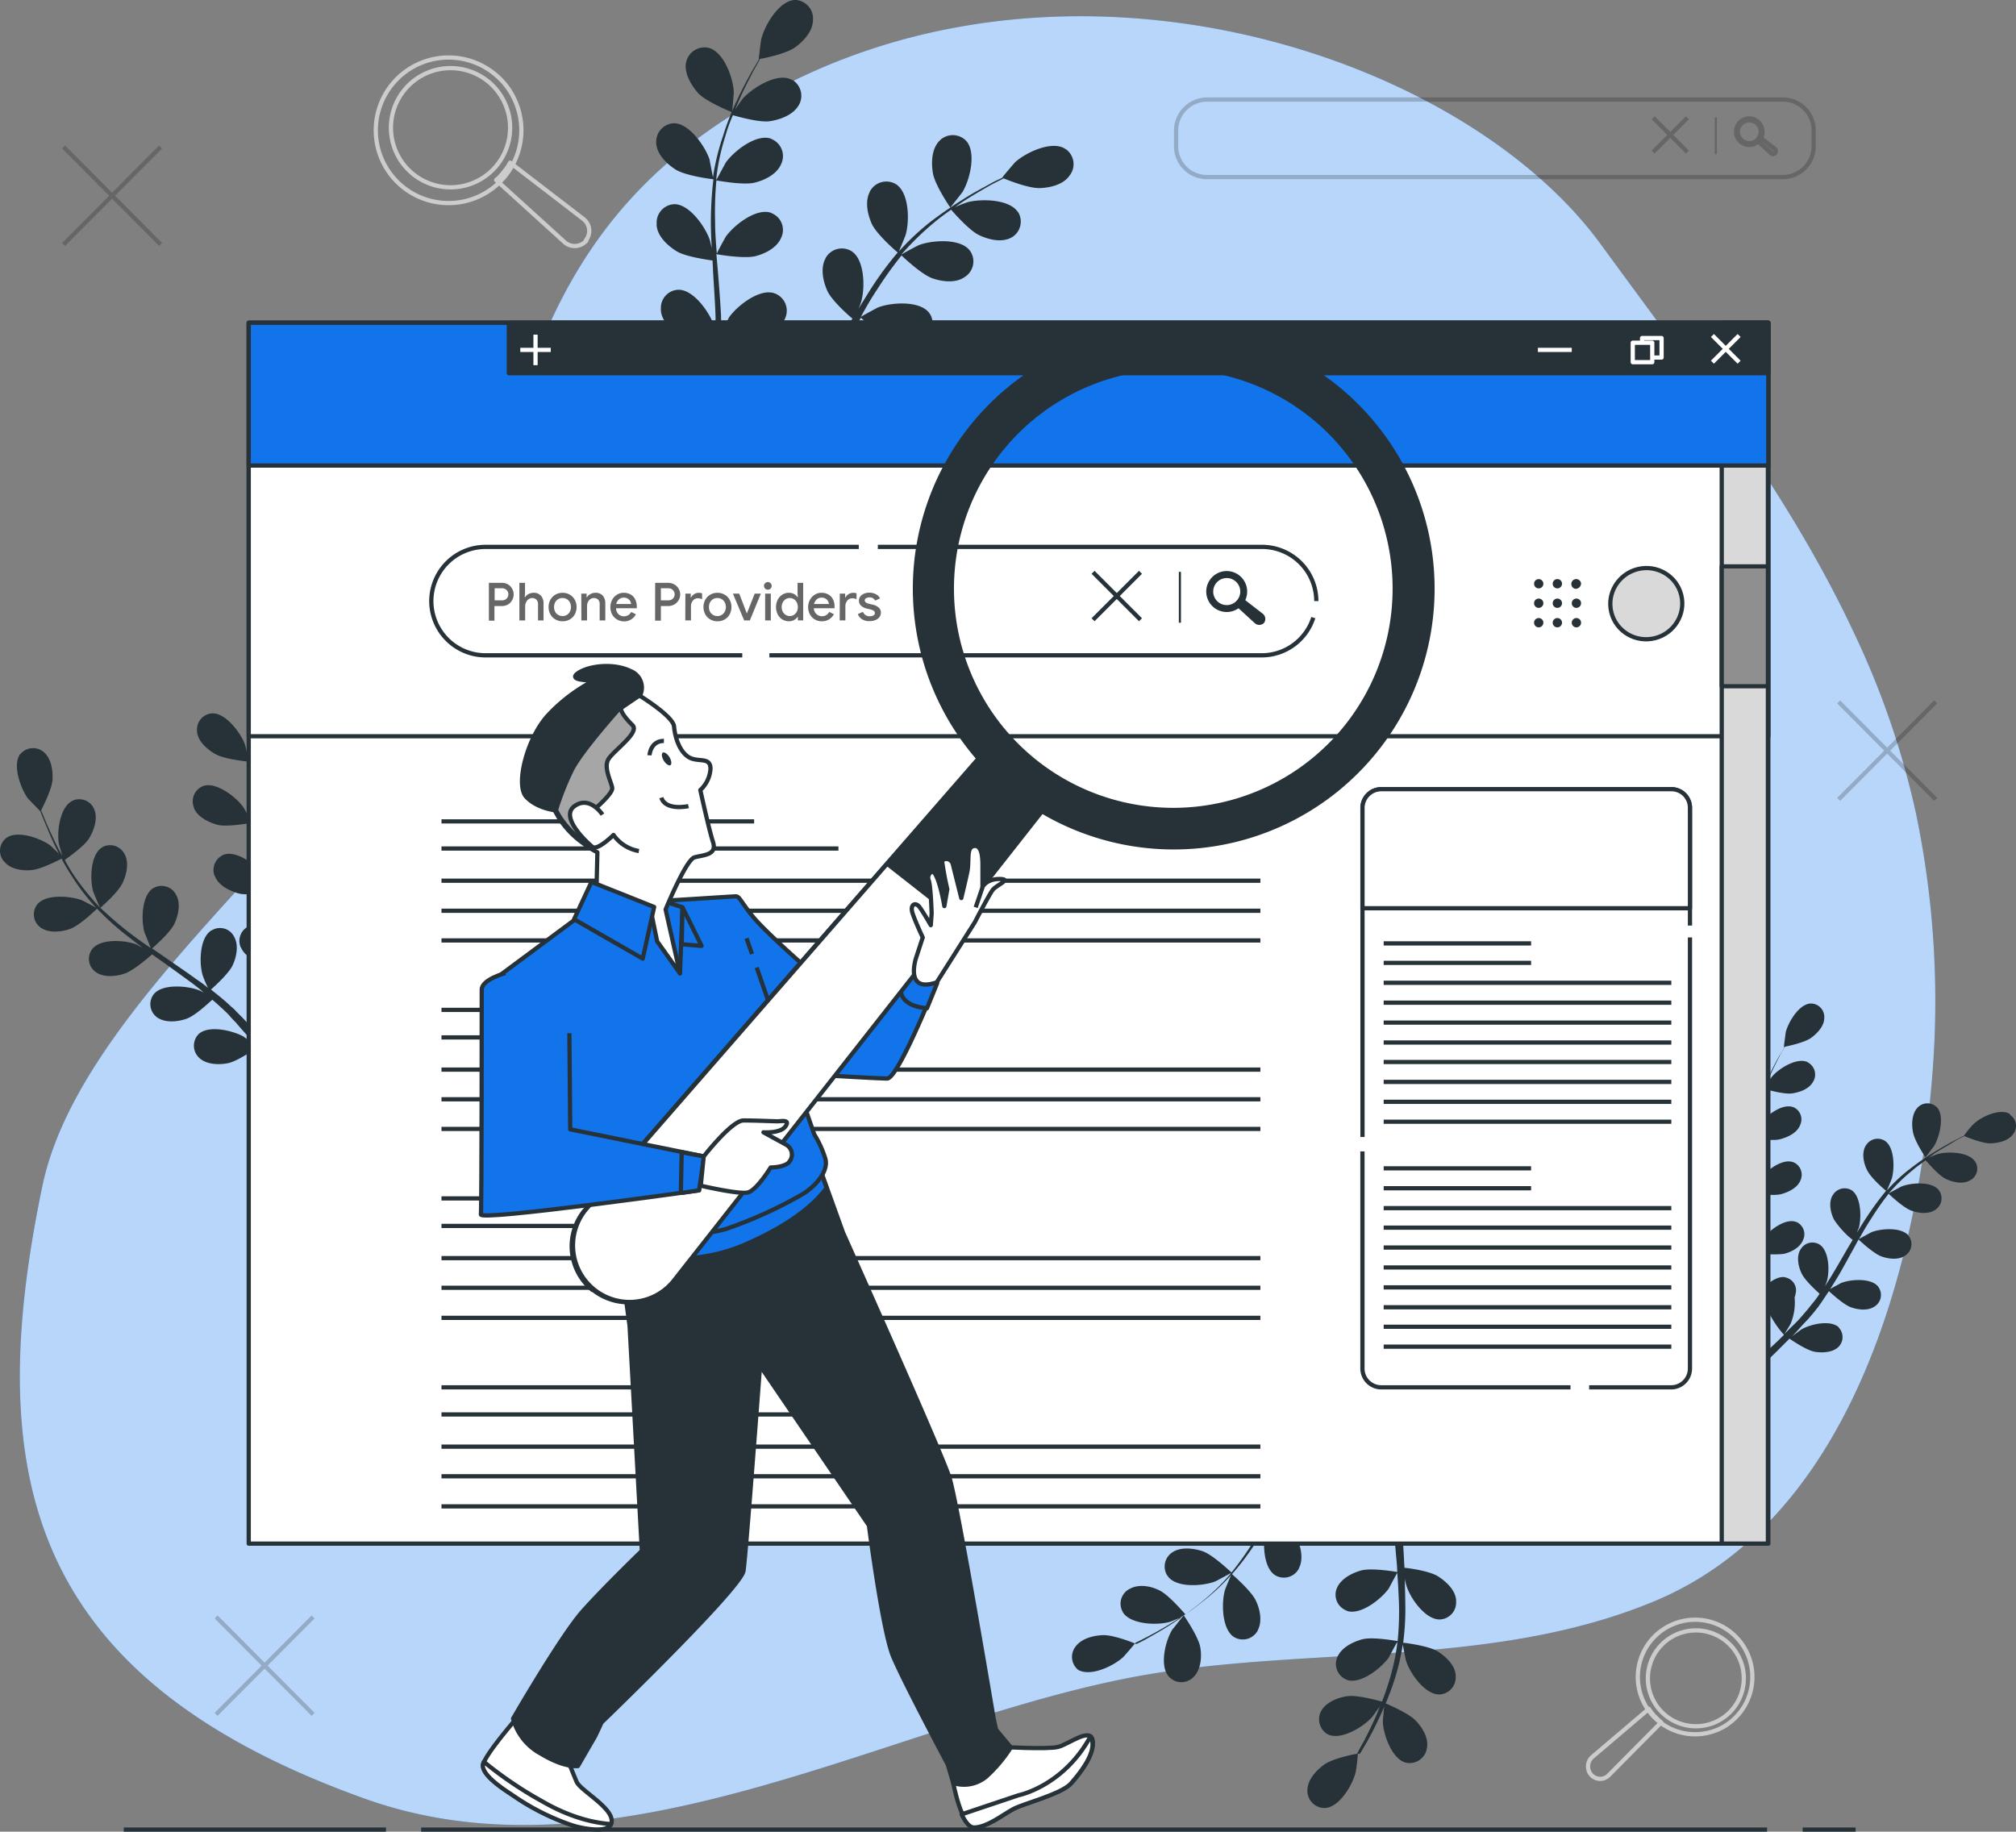 <svg id="图层_1" data-name="图层 1" xmlns="http://www.w3.org/2000/svg" viewBox="0 0 475.87 432.4"><rect x="0" y="0" width="475.87" height="432.4" fill="#808080" stroke="none"/><defs><style>.cls-1,.cls-16{fill:#1174eb;}.cls-2,.cls-9{fill:#fff;}.cls-19,.cls-2{isolation:isolate;}.cls-2{opacity:0.7;}.cls-3{opacity:0.2;}.cls-11,.cls-12,.cls-17,.cls-4,.cls-5,.cls-7{fill:none;}.cls-4,.cls-5,.cls-6{stroke:#000;}.cls-10,.cls-11,.cls-12,.cls-13,.cls-14,.cls-15,.cls-16,.cls-17,.cls-18,.cls-21,.cls-4,.cls-5,.cls-6,.cls-7,.cls-9{stroke-linejoin:round;}.cls-11,.cls-5{stroke-width:0.5px;}.cls-13,.cls-18,.cls-6,.cls-8{fill:#263238;}.cls-7{stroke:#ccc;}.cls-10,.cls-11,.cls-12,.cls-13,.cls-14,.cls-15,.cls-16,.cls-21,.cls-9{stroke:#263238;}.cls-10,.cls-14{fill:#d9d9d9;}.cls-15{fill:#8f8f8f;}.cls-17,.cls-18{stroke:#fff;}.cls-20{fill:#666;}.cls-21{fill:#a6a6a6;}</style></defs><g id="freepik--background-simple--inject-13"><path class="cls-1" d="M437.91,150c-15.4-33.2-38.5-62.8-60.1-92.4C346,14.1,259.11-15.1,188.91,18.3s-63.5,87.8-85.3,131.2S19.21,235.7,10,280c-14.2,68.2-3.5,116.1,76.1,144.6,60.4,21.6,125.7-19.2,184.7-29.3,39.2-6.7,82-1.6,119.7-17.3,46.3-19.3,61.9-78.4,65.6-124a217.21,217.21,0,0,0-3.8-61.8A196.49,196.49,0,0,0,437.91,150Z"/><path class="cls-2" d="M437.91,150c-15.4-33.2-38.5-62.8-60.1-92.4C346,14.1,259.11-15.1,188.91,18.3s-63.5,87.8-85.3,131.2S19.21,235.7,10,280c-14.2,68.2-3.5,116.1,76.1,144.6,60.4,21.6,125.7-19.2,184.7-29.3,39.2-6.7,82-1.6,119.7-17.3,46.3-19.3,61.9-78.4,65.6-124a217.21,217.21,0,0,0-3.8-61.8A196.49,196.49,0,0,0,437.91,150Z"/></g><g id="freepik--Graphics--inject-13"><g class="cls-3"><path class="cls-4" d="M284.91,23.5h135.9a7.28,7.28,0,0,1,7.3,7.3v3.7a7.28,7.28,0,0,1-7.3,7.3H284.91a7.28,7.28,0,0,1-7.3-7.3V30.8A7.34,7.34,0,0,1,284.91,23.5Z"/><line class="cls-5" x1="405.01" y1="27.7" x2="405.01" y2="36.4"/><line class="cls-4" x1="398.31" y1="27.8" x2="390.21" y2="35.9"/><line class="cls-4" x1="390.21" y1="27.8" x2="398.31" y2="35.9"/><path class="cls-6" d="M419,36.1h0a.56.56,0,0,1-.9.1h0l-3.3-3,.6-.8,3.5,2.7A.68.68,0,0,1,419,36.1Z"/><path class="cls-4" d="M410.51,29.1a3.12,3.12,0,1,0,4.4-.4,3.07,3.07,0,0,0-4.4.4Zm4.5,3.7a2.7,2.7,0,1,1-.4-3.8,2.69,2.69,0,0,1,.4,3.8Z"/></g><path class="cls-7" d="M138.41,56.8a3.62,3.62,0,0,1-5,.5l-.1-.1-16.2-14.7a10.71,10.71,0,0,0,1.8-1.9,10.71,10.71,0,0,0,1.5-2.2l17.3,13.3a3.52,3.52,0,0,1,.6,5Z"/><path class="cls-7" d="M116.81,17.5a16.58,16.58,0,0,1,4.6,5.9,17.18,17.18,0,1,1-4.6-5.9Zm.4,21.6a14.07,14.07,0,1,1-1.9-19.8,14.1,14.1,0,0,1,1.9,19.8Z"/><path class="cls-7" d="M375.61,419a3,3,0,0,1,.1-4.1l.1-.1,13.4-11.4a10.92,10.92,0,0,0,1.3,1.7c.5.5,1,1,1.6,1.5l-12.4,12.5a2.84,2.84,0,0,1-4,0h0Z"/><path class="cls-7" d="M409.31,405.8a12.92,12.92,0,0,1-5.2,3,13.52,13.52,0,1,1,5.2-3ZM392,403.9a11.32,11.32,0,1,1,16,.6h0a11.36,11.36,0,0,1-16-.6Z"/><g class="cls-3"><line class="cls-4" x1="73.91" y1="381.7" x2="51.01" y2="404.7"/><line class="cls-4" x1="51.01" y1="381.7" x2="73.91" y2="404.7"/></g><g class="cls-3"><line class="cls-4" x1="456.91" y1="165.7" x2="434.01" y2="188.7"/><line class="cls-4" x1="434.01" y1="165.7" x2="456.91" y2="188.7"/></g><g class="cls-3"><line class="cls-4" x1="37.91" y1="34.7" x2="15.01" y2="57.7"/><line class="cls-4" x1="15.01" y1="34.7" x2="37.91" y2="57.7"/></g></g><g id="freepik--Plants--inject-13"><path class="cls-8" d="M58.71,179.8c.1,0-.8-3.8-.9-4.1-1-2.7-4.5-7.4-7.7-7.3a3.8,3.8,0,0,0-3.6,4v.4c.3,2.3,2.4,4.1,4.3,5.2C53.11,179.3,58.71,179.8,58.71,179.8Z"/><path class="cls-8" d="M64.21,153.7c-3,1.2-4.3,6.9-4.1,9.7,0,.2.7,4.1.8,4.1H61c-.2.9-.4,1.9-.7,2.9-.4,2-.8,4.1-1.1,6.6a70,70,0,0,0-.6,7.9,51.38,51.38,0,0,0,.6,8.8v.1c-.4-.9-1.7-3.2-1.8-3.3-1.7-2.4-6.3-5.9-9.3-5a3.87,3.87,0,0,0-2.4,4.9h0c0,.1.1.2.1.4.9,2.1,3.4,3.3,5.5,3.9,2.3.6,7.5-.4,7.9-.4a66.6,66.6,0,0,0,2.2,8.8c.5,1.7,1.1,3.3,1.7,5l-.8-1.4c-1.7-2.4-6.2-5.9-9.3-5a3.87,3.87,0,0,0-2.4,4.9l.2.4c.9,2.1,3.4,3.3,5.5,3.9s6.5-.2,7.7-.4c.2.6.5,1.3.7,1.9,1.2,3,2.3,6.1,3.4,9.1.4,1.1.7,2.1,1,3.2a13,13,0,0,0-.7-1.2c-1.7-2.4-6.3-5.9-9.3-5a3.81,3.81,0,0,0-2.4,4.8h0a.76.76,0,0,0,.2.4c.9,2.1,3.4,3.3,5.5,3.9s6.1-.1,7.5-.4l.9,3.3a14.19,14.19,0,0,1,.5,2.2c.1.8.3,1.5.4,2.2.2,1.4.4,2.9.6,4.2.1,1,.2,1.9.3,2.8-.4-1.1-1.1-3.1-1.2-3.3a14.69,14.69,0,0,0-5.1-5.4,4.35,4.35,0,0,0-.4-.7,3.83,3.83,0,0,0-5.3-.9l-.3.2c-2.4,2.2-1.6,8-.4,10.6.1.1,1,1.7,1.7,2.7l-1.4-1.6c-.9-1.1-1.9-2.1-2.9-3.2l-1.6-1.6c-.5-.6-1.1-1-1.7-1.6-1.3-1.2-2.8-2.4-4.2-3.5.9-.8,4.2-3.8,5.1-5.7s1.5-4.7.4-6.7a3.72,3.72,0,0,0-5.1-1.7l-.4.2c-2.7,1.8-2.8,7.6-2,10.4a23.79,23.79,0,0,0,1.3,3.1,26.93,26.93,0,0,0-2.7-2c-2.6-1.9-5.3-3.7-8-5.6l-2.5-1.7c.3-.3,4.3-3.7,5.3-5.9.9-2,1.5-4.7.4-6.7a3.84,3.84,0,0,0-5.1-1.8l-.4.2c-2.7,1.8-2.8,7.6-2,10.4.1.2,1.2,3,1.5,3.7-1.8-1.2-3.6-2.5-5.3-3.8q-3.45-2.7-6.6-5.7c.1-.1,4.3-3.7,5.3-6,.9-2,1.5-4.7.4-6.7a3.86,3.86,0,0,0-5.1-1.7l-.3.2c-2.7,1.8-2.8,7.6-2,10.4.1.2,1.3,3.2,1.6,3.7-.1-.1-.3-.2-.4-.4a60.51,60.51,0,0,1-5.5-6.8,42.31,42.31,0,0,1-2.4-4c.8-.6,4.7-3.3,5.8-5.2s2-4.5,1.2-6.6a3.82,3.82,0,0,0-4.9-2.3l-.4.2c-2.9,1.5-3.6,7.3-3.1,10.1,0,.1.5,1.7.8,2.8-.3-.6-.7-1.2-1-1.8-1.1-2.2-2-4.2-2.8-6-.4-1-.8-2-1.2-2.9.5-1,2.6-5.1,2.7-7.3s-.3-4.9-2-6.4a3.9,3.9,0,0,0-5.4.2H5l-.3.3c-1.8,2.6.2,8.1,1.9,10.4l2.9,3v-.1c.3.9.7,1.8,1.1,2.8.8,1.9,1.6,3.9,2.7,6.1a58.3,58.3,0,0,0,3.9,6.9,52.21,52.21,0,0,0,5.4,7l.1.1c-.8-.5-3.2-1.7-3.4-1.8-2.7-1-8.5-1.5-10.5,1a3.83,3.83,0,0,0,.7,5.4h0l.3.2c1.9,1.2,4.7.9,6.7.2,2.3-.8,6.1-4.5,6.4-4.8a64.65,64.65,0,0,0,6.7,6.1c1.4,1.1,2.8,2.2,4.2,3.2-.7-.4-1.4-.7-1.5-.8-2.7-1.1-8.5-1.5-10.5,1a3.83,3.83,0,0,0,.7,5.4h0l.3.2c1.9,1.2,4.7.9,6.7.2s5.5-3.7,6.4-4.5c.6.4,1.1.8,1.7,1.2,2.7,1.9,5.3,3.8,7.9,5.7.9.7,1.8,1.4,2.6,2.1a9.88,9.88,0,0,0-1.3-.6c-2.7-1-8.5-1.5-10.5,1a3.83,3.83,0,0,0,.7,5.4c.1.1.2.2.3.2,1.9,1.2,4.7.9,6.7.2s5-3.5,6.1-4.5c.9.7,1.7,1.5,2.5,2.2.5.5,1.1,1,1.6,1.6s1,1.1,1.5,1.6c.9,1.1,1.9,2.2,2.8,3.2.6.7,1.2,1.4,1.8,2.2-.9-.7-2.7-2-2.8-2.1-2.5-1.4-8.2-2.8-10.6-.6a3.92,3.92,0,0,0,0,5.5l.2.2c1.7,1.5,4.5,1.6,6.6,1.2,2.3-.4,6.5-3.4,7-3.7,1,1.2,1.9,2.4,2.8,3.5,1.1,1.4,2.2,2.8,3.1,4.1.6-.1,1.4-.2,2.2-.4-1.1-1.5-2.4-3.1-3.8-4.9-1-1.2-2-2.5-3.2-3.8a28.19,28.19,0,0,0,2.9-3.9c2.3.8,7,.7,7.6.7.2,1.5.3,3,.4,4.4.2,2.4.3,4.6.4,6.6l2-.5c-.1-1.9-.3-4-.5-6.3-.2-1.6-.3-3.2-.6-4.9.6-.2,5.5-1.6,7.3-3.1,1.6-1.4,3.3-3.6,3.2-5.9a3.8,3.8,0,0,0-3.9-3.7h-.4c-3.2.5-5.7,5.8-6.1,8.6,0,.2-.1,2-.1,3.2l-.3-2.1c-.2-1.4-.4-2.8-.7-4.3-.1-.7-.3-1.4-.4-2.2a14.19,14.19,0,0,0-.5-2.2,51.65,51.65,0,0,0-1.6-5.2c1.2-.2,5.6-.8,7.4-2s3.8-3.1,4.1-5.4a3.8,3.8,0,0,0-3.3-4.2h-.4c-3.2,0-6.5,4.8-7.4,7.6,0,.2-.4,2.2-.6,3.4-.4-1-.7-2.1-1.1-3.1-1.1-3-2.4-6-3.6-9.1-.4-.9-.7-1.9-1.1-2.8.4-.1,5.6-.7,7.7-2,1.8-1.1,3.8-3.1,4.1-5.4a3.83,3.83,0,0,0-3.3-4.3h-.4c-3.2,0-6.5,4.8-7.4,7.6-.1.2-.6,3.1-.7,3.9-.8-2-1.6-4.1-2.3-6.1a65.6,65.6,0,0,1-2.3-8.4c.2,0,5.6-.7,7.7-2,1.8-1.1,3.8-3.1,4.1-5.4a3.83,3.83,0,0,0-3.3-4.3H68c-3.2,0-6.5,4.8-7.4,7.6a32.7,32.7,0,0,0-.7,4c0-.2-.1-.3-.1-.5a51.19,51.19,0,0,1-.8-8.7,36.18,36.18,0,0,1,.2-4.7c1,0,5.7-.2,7.7-1.1s4.2-2.6,4.6-4.9a3.78,3.78,0,0,0-2.8-4.6h0l-.4-.1c-3.2-.3-7,4.1-8.2,6.7-.1.1-.5,1.7-.9,2.8.1-.7.1-1.4.2-2a57.6,57.6,0,0,1,1-6.6q.3-1.65.6-3c1-.6,5-2.8,6.3-4.6s2.5-4.3,1.8-6.5a3.88,3.88,0,0,0-4.6-2.9h0C64.41,153.7,64.31,153.7,64.21,153.7Z"/><path class="cls-8" d="M7.41,205.4c2.5-.2,7.5-2.9,7.5-2.9l-3-2.9c-2.3-1.7-7.8-3.7-10.4-1.8a3.83,3.83,0,0,0-.7,5.4l.3.3C2.51,205.2,5.31,205.6,7.41,205.4Z"/><path class="cls-8" d="M224.31,49s2.8-3.5,2.9-3.7c1.7-2.8,3.3-9.2.9-12A4.38,4.38,0,0,0,222,33l-.3.3c-1.8,1.9-1.9,5.1-1.5,7.5C220.61,43.6,224.31,49,224.31,49Z"/><path class="cls-8" d="M251.21,35c-3.2-1.8-9.2,1.1-11.6,3.3-.2.2-3.1,3.6-3,3.6h.1c-1,.5-2,.9-3,1.5-2,1.1-4.3,2.3-6.6,3.8-2.6,1.6-5,3.3-7.4,5.1a60.46,60.46,0,0,0-7.4,6.9l-.1.1c.4-1,1.6-3.8,1.6-4,.9-3.2.8-9.8-2.3-11.8a4.38,4.38,0,0,0-6,1.4h0a.76.76,0,0,0-.2.4c-1.2,2.3-.5,5.4.5,7.6,1.2,2.5,5.7,6.4,6.1,6.7a79.15,79.15,0,0,0-6.1,8.2c-1.1,1.7-2.1,3.4-3.2,5.1a9.47,9.47,0,0,0,.7-1.8c.9-3.2.8-9.8-2.3-11.8a4.38,4.38,0,0,0-6,1.4c-.1.1-.1.2-.2.4-1.2,2.3-.5,5.4.5,7.6s4.9,5.7,5.9,6.5c-.4.7-.8,1.3-1.2,2-1.9,3.2-3.7,6.4-5.6,9.6-.7,1.1-1.4,2.2-2.1,3.2.3-.8.6-1.4.6-1.5.9-3.2.8-9.8-2.3-11.8a4.36,4.36,0,0,0-6,1.3h0a.76.76,0,0,0-.2.4c-1.2,2.3-.5,5.4.5,7.6s4.5,5.3,5.7,6.4a35.53,35.53,0,0,1-2.3,3.1c-.5.7-1,1.3-1.6,2L185,99.4c-1.1,1.2-2.2,2.4-3.4,3.5-.8.8-1.5,1.5-2.2,2.3.7-1.1,2-3.2,2.1-3.4a16.23,16.23,0,0,0,1.1-8.4,3.18,3.18,0,0,0,.3-.9,4.38,4.38,0,0,0-3-5.4h0c-.2,0-.3-.1-.5-.1-3.6-.5-8.2,4.3-9.6,7.3-.1.2-.8,2.2-1.2,3.4.1-.8.3-1.5.4-2.3.3-1.6.5-3.2.8-4.9.1-.8.2-1.7.3-2.5s.1-1.7.2-2.6c.1-2,.1-4.1.1-6.2,1.4.2,6.4,1,8.7.4s5.2-2,6.2-4.4a4.35,4.35,0,0,0-2.1-5.8c-.1-.1-.3-.1-.5-.2-3.5-1.1-8.7,3-10.6,5.7-.1.2-1.2,2.3-1.8,3.4,0-1.2-.1-2.5-.1-3.8-.2-3.7-.5-7.4-.8-11.1-.1-1.1-.2-2.3-.3-3.4.5.1,6.4,1.1,9.1.5,2.4-.6,5.2-2,6.2-4.4a4.24,4.24,0,0,0-2.1-5.7h0c-.1-.1-.3-.1-.4-.2-3.5-1.1-8.7,3-10.6,5.7-.1.2-1.8,3.2-2.1,4-.2-2.5-.4-5-.4-7.4a81.86,81.86,0,0,1,.3-9.9c.2,0,6.4,1.2,9.1.5,2.4-.6,5.2-2,6.2-4.4a4.35,4.35,0,0,0-2.1-5.8h0c-.1-.1-.3-.1-.4-.2-3.5-1.1-8.7,3-10.6,5.7-.1.2-1.9,3.5-2.2,4.1v-.6a52.34,52.34,0,0,1,2.1-9.7,36.82,36.82,0,0,1,1.8-5c1.1.3,6.3,1.8,8.8,1.4s5.4-1.5,6.7-3.7a4.38,4.38,0,0,0-1.4-6H187c-.1-.1-.3-.1-.4-.2-3.4-1.5-9,2.1-11.2,4.5-.1.1-1.2,1.6-1.9,2.7.3-.7.6-1.5.9-2.1,1.1-2.6,2.3-4.8,3.3-6.8.6-1.1,1.2-2.1,1.7-3.1,1.3-.2,6.4-1.3,8.4-2.8s4.1-3.8,4.1-6.4a4.37,4.37,0,0,0-4-4.7h-.4c-3.7.3-7,6-7.8,9.2-.1.3-.6,4.7-.6,4.7h.1c-.5.9-1.1,1.9-1.7,2.9-1.1,2-2.3,4.2-3.5,6.8a61,61,0,0,0-3.3,8.4,56.06,56.06,0,0,0-2.4,9.8v.1c-.2-1.1-.8-4-.8-4.2-1-3.1-4.8-8.6-8.4-8.6a4.35,4.35,0,0,0-4.2,4.5V34c.3,2.6,2.6,4.8,4.7,6.1,2.4,1.4,8.3,2.2,8.8,2.2a87.66,87.66,0,0,0-.6,10.3c0,2,.1,4,.2,6-.2-.9-.4-1.7-.4-1.8-1-3.1-4.8-8.6-8.4-8.6a4.35,4.35,0,0,0-4.2,4.5v.5c.2,2.6,2.6,4.8,4.7,6.1s7.2,2,8.5,2.2c0,.8.1,1.5.1,2.3.2,3.7.5,7.4.6,11v3.8a11.63,11.63,0,0,1-.3-1.6c-1-3.1-4.8-8.6-8.4-8.6a4.27,4.27,0,0,0-4.2,4.4v.5c.2,2.6,2.6,4.8,4.7,6.1s6.7,2,8.3,2.2c0,1.3-.1,2.6-.2,3.8-.1.9-.1,1.7-.2,2.5s-.2,1.7-.3,2.5c-.3,1.6-.5,3.2-.8,4.8-.2,1.1-.4,2.1-.6,3.1a33.12,33.12,0,0,0-.2-4c-.5-3.2-3.4-9.2-7-9.8a4.39,4.39,0,0,0-4.9,3.8v.5c-.1,2.6,1.8,5.1,3.7,6.7,2.1,1.7,7.6,3.3,8.3,3.5-.4,1.7-.7,3.4-1.1,4.9-.5,2.1-.9,4-1.4,5.7.5.5,1.2,1,2,1.7.5-2.1,1-4.4,1.6-6.9.4-1.7.7-3.6,1.1-5.5a52.4,52.4,0,0,0,5.6-.2c.9,2.6,4.4,6.7,4.9,7.2-1.2,1.2-2.4,2.4-3.6,3.5-2,1.9-3.9,3.6-5.6,5.1a13.3,13.3,0,0,0,1.9,1.4c1.6-1.5,3.3-3.1,5.2-5,1.3-1.2,2.6-2.6,3.9-4,.6.4,5.3,3.7,8,4.2,2.4.4,5.6.3,7.5-1.4a4.4,4.4,0,0,0,.5-6.1h0l-.3-.3c-2.8-2.4-9.2-.9-12,.8-.2.1-1.9,1.4-2.9,2.2.6-.6,1.1-1.1,1.6-1.7,1.1-1.2,2.2-2.4,3.3-3.7.5-.6,1.1-1.3,1.6-2s1.1-1.4,1.6-2.1c1.2-1.7,2.4-3.4,3.5-5.1,1,1,4.7,4.3,7.1,5.2s5.5,1.2,7.6-.3a4.34,4.34,0,0,0,1.4-6h0c-.1-.1-.2-.3-.3-.4-2.3-2.8-8.9-2.3-12-1.1-.2.1-2.3,1.2-3.4,1.8.7-1.1,1.3-2.1,2-3.2,1.9-3.2,3.6-6.4,5.4-9.7l1.7-3c.4.3,4.7,4.5,7.3,5.4,2.3.8,5.5,1.2,7.6-.3a4.36,4.36,0,0,0,1.4-6h0c-.1-.1-.2-.3-.3-.4-2.4-2.8-9-2.3-12-1.1-.2.1-3.2,1.7-4,2.2,1.2-2.2,2.4-4.3,3.8-6.4a91.88,91.88,0,0,1,5.8-8.1c.2.2,4.7,4.5,7.3,5.4,2.3.8,5.5,1.2,7.6-.3a4.34,4.34,0,0,0,1.4-6h0c-.1-.1-.2-.3-.3-.4-2.3-2.8-9-2.3-12-1.1-.2.1-3.5,1.8-4,2.2a1.76,1.76,0,0,1,.4-.5,66,66,0,0,1,7.1-6.9c1.4-1.2,2.8-2.2,4.2-3.2.8.9,4.3,4.9,6.6,6s5.3,1.8,7.6.6a4.32,4.32,0,0,0,1.7-5.9.1.1,0,0,0-.1-.1c-2-3.1-8.6-3.2-11.8-2.4a32.8,32.8,0,0,0-3.1,1.2c.6-.4,1.3-.9,1.9-1.3,2.3-1.5,4.6-2.8,6.5-3.9,1.1-.6,2.2-1.1,3.1-1.6,1.2.5,6,2.4,8.6,2.3s5.6-.9,7-3a4.33,4.33,0,0,0-.8-6.1h0Z"/><path class="cls-8" d="M164.81,22c2,2.1,8,4.5,8,4.5s.4-4.4.4-4.7c-.1-3.3-2.3-9.5-5.9-10.5a4.43,4.43,0,0,0-5.3,3.2c0,.1-.1.3-.1.4C161.51,17.4,163.21,20.2,164.81,22Z"/><path class="cls-8" d="M454.51,273.2s2-2.6,2.1-2.8c1.2-2.1,2.4-6.8.7-8.9a3.17,3.17,0,0,0-4.5-.2l-.2.2c-1.3,1.4-1.4,3.8-1.1,5.5C451.81,269.3,454.51,273.2,454.51,273.2Z"/><path class="cls-8" d="M474.31,262.9c-2.4-1.3-6.8.8-8.5,2.5a17.4,17.4,0,0,0-2.2,2.7h0c-.7.3-1.4.7-2.2,1.1-1.5.8-3.1,1.7-4.9,2.8s-3.7,2.4-5.5,3.8a37.8,37.8,0,0,0-5.5,5.1l-.1.1c.3-.7,1.2-2.8,1.2-3,.6-2.3.6-7.2-1.7-8.7a3.21,3.21,0,0,0-4.4,1h0c-.1.1-.1.2-.2.3-.9,1.7-.4,4,.4,5.6.9,1.9,4.2,4.7,4.5,4.9a68.54,68.54,0,0,0-4.5,6.1c-.8,1.2-1.6,2.5-2.4,3.8l.5-1.3c.6-2.3.5-7.2-1.7-8.7a3.21,3.21,0,0,0-4.4,1c-.1.1-.1.2-.2.3-.9,1.7-.4,4,.4,5.6a20.89,20.89,0,0,0,4.4,4.8l-.9,1.5c-1.4,2.4-2.7,4.7-4.1,7l-1.5,2.4c.2-.6.4-1,.4-1.1.7-2.3.6-7.2-1.7-8.7a3.21,3.21,0,0,0-4.4,1c-.1.1-.1.2-.2.3-.9,1.7-.4,4,.4,5.6s3.3,3.9,4.2,4.7a19.52,19.52,0,0,1-1.7,2.3l-1.2,1.5-1.2,1.4a30.7,30.7,0,0,1-2.5,2.6l-1.7,1.7c.5-.8,1.5-2.4,1.5-2.5a13.22,13.22,0,0,0,.9-6.2,1.45,1.45,0,0,0,.2-.7,3.09,3.09,0,0,0-2.2-3.9l-.3-.1c-2.7-.4-6,3.2-7.1,5.4-.1.1-.6,1.6-.9,2.5.1-.6.2-1.1.3-1.7.2-1.2.4-2.4.5-3.6a11.08,11.08,0,0,0,.2-1.9,12.1,12.1,0,0,0,.1-1.9c.1-1.5.1-3,.1-4.6a22.13,22.13,0,0,0,6.5.3c1.8-.4,3.9-1.5,4.6-3.3a3.15,3.15,0,0,0-1.5-4.2l-.3-.1c-2.6-.8-6.4,2.2-7.8,4.2-.1.1-.9,1.7-1.4,2.5a26.2,26.2,0,0,0-.1-2.8c-.2-2.7-.4-5.4-.6-8.2-.1-.8-.1-1.7-.2-2.5.4.1,4.7.8,6.7.3,1.8-.5,3.9-1.5,4.6-3.3a3.19,3.19,0,0,0-1.6-4.2h0l-.3-.1c-2.6-.8-6.4,2.2-7.8,4.2-.1.1-1.3,2.4-1.6,2.9-.1-1.8-.3-3.7-.3-5.5a59.33,59.33,0,0,1,.2-7.3c.2,0,4.7.9,6.7.3,1.8-.5,3.9-1.5,4.6-3.3a3.15,3.15,0,0,0-1.5-4.2l-.3-.1c-2.6-.8-6.4,2.2-7.8,4.2-.1.2-1.4,2.5-1.6,3V268a37.24,37.24,0,0,1,1.6-7.2c.4-1.3.8-2.5,1.3-3.7.8.2,4.6,1.3,6.5,1s4-1.1,4.9-2.8a3.24,3.24,0,0,0-1.1-4.4h0l-.3-.2c-2.5-1.1-6.6,1.5-8.2,3.3-.1.1-.9,1.2-1.4,2,.2-.5.4-1.1.6-1.6.8-1.9,1.7-3.6,2.4-5,.4-.8.9-1.6,1.3-2.3.9-.2,4.7-1,6.2-2.1s3.1-2.8,3.1-4.7a3.17,3.17,0,0,0-3-3.4h-.3c-2.7.2-5.2,4.4-5.8,6.8,0,.2-.5,3.5-.4,3.5h.1c-.4.7-.8,1.4-1.3,2.2-.8,1.5-1.7,3.1-2.5,5s-1.8,4.1-2.5,6.2a47.38,47.38,0,0,0-1.8,7.2v.1c-.1-.8-.6-3-.6-3.1-.7-2.3-3.5-6.3-6.2-6.3a3.16,3.16,0,0,0-3.1,3.3v.3c.2,1.9,1.9,3.5,3.4,4.5,1.7,1.1,6.1,1.6,6.5,1.6a63.39,63.39,0,0,0-.4,7.6c0,1.5.1,3,.1,4.5-.1-.7-.3-1.3-.3-1.4-.7-2.3-3.5-6.3-6.2-6.3a3.1,3.1,0,0,0-3.1,3.3v.3c.2,1.9,1.9,3.5,3.4,4.5s5.3,1.5,6.3,1.6c0,.6.1,1.1.1,1.7.2,2.7.3,5.5.4,8.1v2.8c-.1-.6-.2-1.1-.2-1.2-.7-2.3-3.5-6.3-6.2-6.3a3.16,3.16,0,0,0-3.1,3.3v.3c.2,1.9,1.9,3.5,3.4,4.5s4.9,1.4,6.1,1.6a25.28,25.28,0,0,1-.1,2.8c-.1.6-.1,1.2-.2,1.9a12.25,12.25,0,0,0-.2,1.9c-.2,1.2-.4,2.4-.6,3.5a18.92,18.92,0,0,1-.5,2.3c0-.9-.1-2.8-.1-2.9-.4-2.4-2.5-6.8-5.2-7.2a3.19,3.19,0,0,0-3.6,2.8v.3c-.1,1.9,1.3,3.8,2.7,4.9s5.6,2.5,6.1,2.6c-.3,1.2-.5,2.5-.8,3.6-.4,1.5-.7,2.9-1,4.2.4.3.9.8,1.5,1.2q.6-2.25,1.2-5.1c.3-1.3.5-2.6.8-4,1.4,0,2.7,0,4.1-.1a23.41,23.41,0,0,0,3.6,5.3c-.9.9-1.8,1.8-2.7,2.6-1.5,1.4-2.9,2.6-4.1,3.7a17.1,17.1,0,0,0,1.4,1.1c1.2-1.1,2.5-2.3,3.8-3.6l2.9-2.9c.4.3,3.9,2.7,5.9,3.1,1.8.3,4.1.2,5.5-1a3.27,3.27,0,0,0,.4-4.5h0c-.1-.1-.2-.2-.2-.3-2-1.8-6.8-.7-8.9.6-.1.1-1.4,1-2.1,1.6l1.2-1.3c.8-.9,1.6-1.8,2.5-2.7l1.2-1.4,1.2-1.5c.9-1.2,1.7-2.5,2.6-3.8.8.7,3.5,3.2,5.2,3.8s4,.9,5.6-.2a3.21,3.21,0,0,0,1-4.4h0c-.1-.1-.1-.2-.2-.3-1.7-2.1-6.6-1.7-8.8-.8-.1.1-1.7.9-2.5,1.4l1.5-2.4c1.4-2.3,2.7-4.8,4-7.1.4-.7.8-1.5,1.2-2.2.3.3,3.5,3.3,5.4,4,1.7.6,4,.9,5.6-.2a3.21,3.21,0,0,0,1-4.4h0c-.1-.1-.1-.2-.2-.3-1.7-2.1-6.6-1.7-8.8-.8-.2.1-2.4,1.3-2.9,1.6.9-1.6,1.8-3.2,2.8-4.7a64.24,64.24,0,0,1,4.2-6c.1.1,3.4,3.3,5.4,4,1.7.6,4,.9,5.6-.2a3.21,3.21,0,0,0,1-4.4h0c-.1-.1-.1-.2-.2-.3-1.7-2.1-6.6-1.7-8.8-.8-.2.1-2.6,1.4-3,1.6l.3-.3a42.59,42.59,0,0,1,5.3-5.1c1-.9,2.1-1.6,3.1-2.4.6.6,3.1,3.6,4.8,4.4s3.9,1.3,5.6.4a3.12,3.12,0,0,0,1.5-4.2h0c-.1-.1-.1-.2-.2-.3-1.5-2.3-6.4-2.4-8.7-1.8a23.29,23.29,0,0,0-2.3.9,17,17,0,0,0,1.4-1c1.7-1.1,3.4-2,4.8-2.9a17.09,17.09,0,0,1,2.3-1.2c.9.4,4.5,1.8,6.3,1.7s4.1-.6,5.2-2.2a3.13,3.13,0,0,0-.7-4.5Z"/><path class="cls-8" d="M410.61,253.3c1.5,1.6,5.9,3.3,5.9,3.3s.3-3.3.3-3.5c-.1-2.4-1.7-7-4.3-7.8a3.28,3.28,0,0,0-3.9,2.3.76.76,0,0,1-.1.4C408.21,250,409.41,252,410.61,253.3Z"/><path class="cls-8" d="M279.41,381.3s-2.5,3.2-2.7,3.4c-1.6,2.6-3.1,8.5-.8,11.1a4,4,0,0,0,5.6.3h0l.4-.4c1.6-1.8,1.8-4.7,1.4-6.9C282.81,386.2,279.41,381.3,279.41,381.3Z"/><path class="cls-8" d="M254.51,394.2c3,1.7,8.5-1,10.7-3.1.2-.2,2.9-3.3,2.8-3.3h0c.9-.4,1.8-.9,2.8-1.4,1.9-1,3.9-2.1,6.1-3.5a54.65,54.65,0,0,0,6.8-4.7,50.78,50.78,0,0,0,6.8-6.3l.1-.1c-.4.9-1.5,3.5-1.5,3.7-.8,2.9-.7,9,2.1,10.9a4,4,0,0,0,5.5-1.2h0a.76.76,0,0,0,.2-.4c1.1-2.1.5-5-.5-7-1.1-2.3-5.3-5.9-5.6-6.2a60.26,60.26,0,0,0,5.7-7.6c1-1.5,2-3.1,2.9-4.7-.3.8-.6,1.5-.6,1.6-.8,2.9-.7,9,2.1,10.9a4,4,0,0,0,5.5-1.2h0a.76.76,0,0,0,.2-.4c1.1-2.1.5-5-.5-7s-4.5-5.2-5.5-6l1.1-1.9c1.7-3,3.4-5.9,5.2-8.8.6-1,1.3-2,1.9-3a13.32,13.32,0,0,1-.6,1.4c-.8,2.9-.7,9,2.1,10.9a4,4,0,0,0,5.5-1.2h0a.76.76,0,0,0,.2-.4c1.1-2.1.5-5-.5-7s-4.2-4.9-5.3-5.9c.7-1,1.4-2,2.1-2.9.5-.6.9-1.2,1.5-1.8l1.5-1.8c1-1.1,2.1-2.2,3.1-3.2l2.1-2.1c-.6,1-1.8,3-1.9,3.1a16.14,16.14,0,0,0-1.1,7.8,6.89,6.89,0,0,1-.3.8,4.11,4.11,0,0,0,2.7,5h.1a4.33,4.33,0,0,0,.5.1c3.4.5,7.5-4,8.9-6.7.1-.2.7-2,1.1-3.2-.1.7-.3,1.4-.4,2.2-.2,1.5-.5,2.9-.7,4.5-.1.8-.2,1.5-.3,2.3s-.1,1.6-.2,2.4c-.1,1.9-.1,3.8-.1,5.7-1.3-.2-5.9-.9-8.1-.4s-4.8,1.9-5.8,4.1a4,4,0,0,0,1.9,5.3h0c.1.1.3.1.4.2,3.2,1,8-2.8,9.8-5.3.1-.2,1.1-2.1,1.7-3.1,0,1.2,0,2.3.1,3.5.2,3.4.5,6.8.8,10.2.1,1,.2,2.1.2,3.1-.5-.1-5.9-1-8.4-.4-2.2.6-4.8,1.9-5.8,4.1a4,4,0,0,0,2,5.3c.1.1.3.1.4.2,3.2,1,8-2.8,9.8-5.3.1-.2,1.6-3,2-3.7.2,2.3.3,4.6.4,6.9a70.72,70.72,0,0,1-.3,9.2c-.2,0-5.9-1.1-8.4-.4-2.2.6-4.8,1.9-5.8,4.1a4,4,0,0,0,1.9,5.3h0c.1.1.3.1.4.2,3.2,1,8-2.8,9.8-5.3.1-.2,1.7-3.2,2-3.7v.5a53.41,53.41,0,0,1-2,9c-.5,1.6-1,3.1-1.6,4.6-1-.3-5.8-1.6-8.1-1.3s-5,1.4-6.2,3.4a4.13,4.13,0,0,0,1.3,5.5h0c.1.1.3.1.4.2,3.1,1.3,8.3-1.9,10.3-4.2.1-.1,1.1-1.5,1.8-2.5-.3.7-.5,1.4-.8,2-1,2.4-2.1,4.5-3,6.3-.6,1-1.1,2-1.6,2.9-1.2.2-5.9,1.2-7.8,2.6s-3.8,3.5-3.9,5.9a4.09,4.09,0,0,0,3.7,4.3h.5c3.4-.2,6.5-5.5,7.2-8.5a35.56,35.56,0,0,0,.5-4.3h.5c.5-.8,1-1.7,1.6-2.7,1-1.8,2.1-3.9,3.2-6.3a72.82,72.82,0,0,0,3.1-7.7,53.76,53.76,0,0,0,2.2-9v-.1c.2,1,.7,3.7.8,3.9.9,2.9,4.4,7.9,7.8,7.9a4,4,0,0,0,3.9-4.1h0v-.5c-.2-2.4-2.4-4.4-4.3-5.6-2.2-1.3-7.7-2-8.1-2a59.88,59.88,0,0,0,.5-9.5c0-1.8-.1-3.7-.1-5.6a14.68,14.68,0,0,0,.4,1.7c.9,2.9,4.4,7.9,7.8,7.9a4,4,0,0,0,3.9-4.1h0v-.5c-.2-2.4-2.4-4.4-4.3-5.6s-6.6-1.9-7.9-2c0-.7-.1-1.4-.1-2.1l-.6-10.2v-3.5c.1.8.3,1.4.3,1.5.9,2.9,4.4,7.9,7.8,7.9a4,4,0,0,0,3.9-4.1h0v-.5c-.2-2.4-2.4-4.4-4.3-5.6s-6.2-1.8-7.6-2c0-1.2.1-2.4.1-3.5.1-.8.1-1.5.2-2.3s.2-1.6.3-2.3c.2-1.5.5-3,.8-4.4.2-1,.4-1.9.6-2.9a28.58,28.58,0,0,0,.2,3.7c.5,3,3.1,8.5,6.5,9a4,4,0,0,0,4.5-3.4v-.5c.1-2.4-1.7-4.7-3.4-6.2-1.9-1.6-7-3.1-7.7-3.2.3-1.6.7-3.1,1-4.5.4-1.9.9-3.6,1.3-5.2-.5-.4-1.1-1-1.8-1.6-.5,1.9-.9,4-1.5,6.4-.3,1.6-.7,3.3-1,5.1a43.49,43.49,0,0,0-5.1.2c-.9-2.4-4.1-6.2-4.5-6.7,1.1-1.1,2.3-2.2,3.3-3.2,1.9-1.8,3.6-3.3,5.1-4.7-.6-.4-1.1-.9-1.7-1.3-1.5,1.4-3.1,2.9-4.8,4.6-1.2,1.1-2.4,2.4-3.6,3.7-.5-.4-4.9-3.4-7.4-3.9-2.2-.4-5.2-.3-6.9,1.3a4,4,0,0,0-.5,5.6h0a1.38,1.38,0,0,1,.3.4c2.5,2.3,8.5.8,11.1-.7.1-.1,1.7-1.3,2.7-2-.5.5-1,1-1.5,1.6l-3.1,3.4-1.5,1.8c-.5.6-1,1.3-1.5,1.9-1.1,1.5-2.2,3.1-3.2,4.7-1-.9-4.4-4-6.5-4.8s-5.1-1.1-7.1.2a4,4,0,0,0-1.3,5.5h0a1.38,1.38,0,0,1,.3.4c2.2,2.6,8.3,2.1,11.1,1,.2-.1,2.1-1.1,3.2-1.7l-1.8,3c-1.7,2.9-3.3,5.9-5,9l-1.5,2.7c-.3-.3-4.3-4.1-6.7-5-2.1-.7-5.1-1.1-7.1.2a4,4,0,0,0-1.3,5.5h0a.52.52,0,0,1,.2.4c2.2,2.6,8.3,2.1,11.1,1,.2-.1,3-1.6,3.7-2-1.1,2-2.3,4-3.5,5.9a78.07,78.07,0,0,1-5.3,7.5c-.2-.1-4.3-4.1-6.8-5-2.1-.7-5.1-1.1-7.1.2a4,4,0,0,0-1.3,5.5h0a1.38,1.38,0,0,1,.3.4c2.2,2.6,8.3,2.1,11.1,1,.2-.1,3.2-1.7,3.7-2-.1.1-.2.3-.3.4a49.92,49.92,0,0,1-6.6,6.4c-1.3,1.1-2.6,2-3.9,3-.7-.8-3.9-4.5-6-5.6s-4.9-1.6-7-.5a3.91,3.91,0,0,0-1.9,5.3h0c.1.1.1.3.2.4,1.9,2.8,8,3,10.9,2.2.2,0,1.7-.7,2.9-1.1l-1.8,1.2c-2.1,1.4-4.2,2.6-6,3.6a27,27,0,0,1-2.9,1.5c-1.1-.5-5.6-2.2-7.9-2.1s-5.1.8-6.5,2.8A3.93,3.93,0,0,0,254.51,394.2Z"/><path class="cls-8" d="M334.21,406.2c-1.8-1.9-7.4-4.2-7.4-4.2s-.4,4.1-.4,4.4c.1,3,2.1,8.8,5.4,9.7a4.16,4.16,0,0,0,4.9-2.9h0c0-.2.1-.3.1-.5C337.31,410.4,335.81,407.9,334.21,406.2Z"/></g><rect class="cls-9" x="58.71" y="76.2" width="358.7" height="288.2"/><path class="cls-9" d="M370.71,327.5H326a4.44,4.44,0,0,1-4.4-4.4V271.8"/><path class="cls-9" d="M398.91,221.3V323.1a4.44,4.44,0,0,1-4.4,4.4h-19.4"/><path class="cls-9" d="M321.61,268.4V190.7a4.44,4.44,0,0,1,4.4-4.4h68.5a4.44,4.44,0,0,1,4.4,4.4h0v27.8"/><path class="cls-9" d="M398.91,190.7v23.7h-77.3V190.7a4.44,4.44,0,0,1,4.4-4.4h68.5a4.37,4.37,0,0,1,4.4,4.4Z"/><rect class="cls-9" x="58.71" y="76.2" width="358.7" height="97.6"/><ellipse class="cls-10" cx="388.6" cy="142.49" rx="8.5" ry="8.4" transform="translate(-22.81 97.18) rotate(-13.85)"/><circle class="cls-8" cx="363.21" cy="137.8" r="1.1"/><path class="cls-8" d="M368.71,137.8a1.1,1.1,0,1,0-1.1,1.1,1.11,1.11,0,0,0,1.1-1.1Z"/><path class="cls-8" d="M373.21,137.8a1.15,1.15,0,0,0-2.3.1A1.11,1.11,0,0,0,372,139a1.29,1.29,0,0,0,1.2-1.2Z"/><path class="cls-8" d="M364.31,142.4a1.1,1.1,0,1,0-1.1,1.1h0a1.11,1.11,0,0,0,1.1-1.1Z"/><path class="cls-8" d="M368.71,142.4a1.1,1.1,0,1,0-1.1,1.1,1.11,1.11,0,0,0,1.1-1.1Z"/><path class="cls-8" d="M373.21,142.4a1.1,1.1,0,1,0-1.1,1.1,1.11,1.11,0,0,0,1.1-1.1Z"/><path class="cls-8" d="M364.31,147a1.1,1.1,0,1,0-1.1,1.1h0a1.11,1.11,0,0,0,1.1-1.1Z"/><path class="cls-8" d="M368.71,147a1.1,1.1,0,1,0-1.1,1.1,1.11,1.11,0,0,0,1.1-1.1Z"/><path class="cls-8" d="M373.21,147a1.1,1.1,0,1,0-1.1,1.1,1.11,1.11,0,0,0,1.1-1.1Z"/><path class="cls-9" d="M310,145.8a12.79,12.79,0,0,1-12.2,8.9H181.61"/><path class="cls-9" d="M207.21,129.1h90.7a12.82,12.82,0,0,1,12.8,12.8h0"/><path class="cls-9" d="M175.21,154.7h-60.6a12.82,12.82,0,0,1-12.8-12.8h0a12.82,12.82,0,0,1,12.8-12.8h88.1"/><line class="cls-11" x1="278.51" y1="135" x2="278.51" y2="147"/><line class="cls-12" x1="269.21" y1="135.1" x2="258.01" y2="146.3"/><line class="cls-12" x1="258.01" y1="135.1" x2="269.21" y2="146.3"/><path class="cls-13" d="M298,146.7h0a1.06,1.06,0,0,1-1.4.1l-4.6-4.2.9-1.1,4.9,3.8A1.08,1.08,0,0,1,298,146.7Z"/><path class="cls-13" d="M286.21,136.9a4.33,4.33,0,1,0,6.1-.6,4.31,4.31,0,0,0-6.1.6Zm6.2,5.1a3.69,3.69,0,1,1-.5-5.2,3.67,3.67,0,0,1,.5,5.2Z"/><rect class="cls-14" x="406.41" y="76.2" width="10.9" height="288.2"/><rect class="cls-15" x="406.41" y="133.7" width="10.9" height="28.3"/><rect class="cls-16" x="58.71" y="76.2" width="358.7" height="33.7"/><rect class="cls-13" x="120.11" y="76.2" width="297.3" height="11.9"/><line class="cls-17" x1="410.51" y1="79.2" x2="404.21" y2="85.5"/><line class="cls-17" x1="404.21" y1="79.2" x2="410.51" y2="85.5"/><rect class="cls-18" x="387.61" y="79.8" width="4.6" height="4.6"/><rect class="cls-18" x="385.41" y="80.9" width="4.6" height="4.6"/><line class="cls-17" x1="371.01" y1="82.6" x2="363.01" y2="82.6"/><line class="cls-17" x1="126.41" y1="79" x2="126.41" y2="86.2"/><line class="cls-17" x1="130.01" y1="82.6" x2="122.81" y2="82.6"/><line class="cls-12" x1="104.21" y1="193.9" x2="178.01" y2="193.9"/><line class="cls-12" x1="104.21" y1="200.3" x2="197.91" y2="200.3"/><line class="cls-12" x1="104.21" y1="207.9" x2="297.51" y2="207.9"/><line class="cls-12" x1="104.21" y1="215" x2="297.51" y2="215"/><line class="cls-12" x1="104.21" y1="222" x2="297.51" y2="222"/><line class="cls-12" x1="104.21" y1="238.4" x2="178.01" y2="238.4"/><line class="cls-12" x1="104.21" y1="244.9" x2="197.91" y2="244.9"/><line class="cls-12" x1="104.21" y1="252.5" x2="297.51" y2="252.5"/><line class="cls-12" x1="104.21" y1="259.5" x2="297.51" y2="259.5"/><line class="cls-12" x1="104.21" y1="266.5" x2="297.51" y2="266.5"/><line class="cls-12" x1="104.21" y1="282.9" x2="178.01" y2="282.9"/><line class="cls-12" x1="104.21" y1="289.4" x2="197.91" y2="289.4"/><line class="cls-12" x1="104.21" y1="297" x2="297.51" y2="297"/><line class="cls-12" x1="104.21" y1="304" x2="297.51" y2="304"/><line class="cls-12" x1="104.21" y1="311.1" x2="297.51" y2="311.1"/><line class="cls-12" x1="104.21" y1="327.5" x2="178.01" y2="327.5"/><line class="cls-12" x1="104.21" y1="333.9" x2="197.91" y2="333.9"/><line class="cls-12" x1="104.21" y1="341.5" x2="297.51" y2="341.5"/><line class="cls-12" x1="104.21" y1="348.5" x2="297.51" y2="348.5"/><line class="cls-12" x1="104.21" y1="355.6" x2="297.51" y2="355.6"/><line class="cls-12" x1="326.61" y1="222.7" x2="361.41" y2="222.7"/><line class="cls-12" x1="326.61" y1="227.3" x2="361.41" y2="227.3"/><line class="cls-12" x1="326.61" y1="232" x2="394.51" y2="232"/><line class="cls-12" x1="326.61" y1="236.7" x2="394.51" y2="236.7"/><line class="cls-12" x1="326.61" y1="241.4" x2="394.51" y2="241.4"/><line class="cls-12" x1="326.61" y1="246.1" x2="394.51" y2="246.1"/><line class="cls-12" x1="326.61" y1="250.7" x2="394.51" y2="250.7"/><line class="cls-12" x1="326.61" y1="255.4" x2="394.51" y2="255.4"/><line class="cls-12" x1="326.61" y1="260.1" x2="394.51" y2="260.1"/><line class="cls-12" x1="326.61" y1="264.8" x2="394.51" y2="264.8"/><line class="cls-12" x1="326.61" y1="275.8" x2="361.41" y2="275.8"/><line class="cls-12" x1="326.61" y1="280.5" x2="361.41" y2="280.5"/><line class="cls-12" x1="326.61" y1="285.2" x2="394.51" y2="285.2"/><line class="cls-12" x1="326.61" y1="289.8" x2="394.51" y2="289.8"/><line class="cls-12" x1="326.61" y1="294.5" x2="394.51" y2="294.5"/><line class="cls-12" x1="326.61" y1="299.2" x2="394.51" y2="299.2"/><line class="cls-12" x1="326.61" y1="303.9" x2="394.51" y2="303.9"/><line class="cls-12" x1="326.61" y1="308.6" x2="394.51" y2="308.6"/><line class="cls-12" x1="326.61" y1="313.2" x2="394.51" y2="313.2"/><line class="cls-12" x1="326.61" y1="317.9" x2="394.51" y2="317.9"/><g id="freepik--Floor--inject-13"><line class="cls-12" x1="425.51" y1="431.9" x2="438.01" y2="431.9"/><line class="cls-12" x1="99.41" y1="431.9" x2="417.11" y2="431.9"/><line class="cls-12" x1="29.21" y1="431.9" x2="91.11" y2="431.9"/></g><g class="cls-19"><path class="cls-20" d="M115.4,137.58h3a3.12,3.12,0,0,1,1.46.35,2.65,2.65,0,0,1,1,1,2.71,2.71,0,0,1,0,2.8,2.73,2.73,0,0,1-1,1,3.11,3.11,0,0,1-1.46.34h-1.69v3.45H115.4Zm3.09,4.14a1.49,1.49,0,0,0,1.1-.42,1.42,1.42,0,0,0,.41-1,1.41,1.41,0,0,0-.41-1,1.46,1.46,0,0,0-1.1-.43h-1.73v2.85Z"/><path class="cls-20" d="M122.6,137.58h1.33V140l-.07,1h.07a2.08,2.08,0,0,1,.82-.76,2.38,2.38,0,0,1,1.18-.3,2.21,2.21,0,0,1,1.76.69,2.65,2.65,0,0,1,.61,1.84v4H127v-3.82a1.46,1.46,0,0,0-.39-1.1,1.37,1.37,0,0,0-1-.37,1.46,1.46,0,0,0-.83.26,1.84,1.84,0,0,0-.6.72,2.16,2.16,0,0,0-.22.94v3.37H122.6Z"/><path class="cls-20" d="M131.09,146.22a3.12,3.12,0,0,1-1.18-1.21,3.69,3.69,0,0,1,0-3.42,3.19,3.19,0,0,1,1.18-1.21,3.3,3.3,0,0,1,1.71-.44,3.34,3.34,0,0,1,1.7.44,3.14,3.14,0,0,1,1.18,1.22,3.67,3.67,0,0,1,0,3.41,3,3,0,0,1-1.17,1.21,3.25,3.25,0,0,1-1.71.44A3.3,3.3,0,0,1,131.09,146.22Zm2.69-1.05a1.9,1.9,0,0,0,.72-.74,2.42,2.42,0,0,0,0-2.26,1.9,1.9,0,0,0-.72-.74,1.82,1.82,0,0,0-1-.26,1.87,1.87,0,0,0-1,.26,1.92,1.92,0,0,0-.73.74,2.5,2.5,0,0,0,0,2.26,1.92,1.92,0,0,0,.73.74,1.87,1.87,0,0,0,1,.26A1.82,1.82,0,0,0,133.78,145.17Z"/><path class="cls-20" d="M137.21,140.14h1.26V141h.08a2,2,0,0,1,.82-.76,2.38,2.38,0,0,1,1.18-.3,2.17,2.17,0,0,1,1.73.67,2.72,2.72,0,0,1,.6,1.86v4h-1.33v-3.82a1.5,1.5,0,0,0-.37-1.11,1.41,1.41,0,0,0-1-.36,1.39,1.39,0,0,0-.84.26,1.77,1.77,0,0,0-.57.69,2.3,2.3,0,0,0-.2.94v3.4h-1.34Z"/><path class="cls-20" d="M145.64,146.23a3.11,3.11,0,0,1-1.16-1.2,3.77,3.77,0,0,1,0-3.4,3.19,3.19,0,0,1,1.13-1.23,2.89,2.89,0,0,1,1.62-.46,3.2,3.2,0,0,1,1.65.41,2.74,2.74,0,0,1,1.06,1.15,3.72,3.72,0,0,1,.37,1.66,2.63,2.63,0,0,1,0,.43h-4.89A2.05,2.05,0,0,0,146,145a1.9,1.9,0,0,0,1.3.49,1.84,1.84,0,0,0,1-.28,2.07,2.07,0,0,0,.7-.74l1.1.54a3.08,3.08,0,0,1-2.88,1.67A3.17,3.17,0,0,1,145.64,146.23Zm3.33-3.65a1.69,1.69,0,0,0-.22-.69,1.61,1.61,0,0,0-.58-.58,1.82,1.82,0,0,0-.94-.23,1.67,1.67,0,0,0-1.13.41,2.07,2.07,0,0,0-.64,1.09Z"/><path class="cls-20" d="M154.65,137.58h3a3.12,3.12,0,0,1,1.46.35,2.65,2.65,0,0,1,1.05,1,2.65,2.65,0,0,1,0,2.8,2.73,2.73,0,0,1-1.05,1,3.11,3.11,0,0,1-1.46.34H156v3.45h-1.37Zm3.09,4.14a1.49,1.49,0,0,0,1.1-.42,1.42,1.42,0,0,0,.41-1,1.41,1.41,0,0,0-.41-1,1.46,1.46,0,0,0-1.1-.43H156v2.85Z"/><path class="cls-20" d="M161.78,140.14h1.27v.93h.07a1.88,1.88,0,0,1,.73-.81,2.08,2.08,0,0,1,1.11-.32,1.86,1.86,0,0,1,.77.14v1.37a2.43,2.43,0,0,0-1-.22,1.46,1.46,0,0,0-1.17.55,2,2,0,0,0-.46,1.33v3.35h-1.34Z"/><path class="cls-20" d="M167.65,146.22a3.05,3.05,0,0,1-1.18-1.21,3.69,3.69,0,0,1,0-3.42,3.12,3.12,0,0,1,1.18-1.21,3.3,3.3,0,0,1,1.71-.44,3.34,3.34,0,0,1,1.7.44,3.14,3.14,0,0,1,1.18,1.22,3.67,3.67,0,0,1,0,3.41,3,3,0,0,1-1.17,1.21,3.25,3.25,0,0,1-1.71.44A3.3,3.3,0,0,1,167.65,146.22Zm2.69-1.05a1.9,1.9,0,0,0,.72-.74,2.42,2.42,0,0,0,0-2.26,1.9,1.9,0,0,0-.72-.74,1.82,1.82,0,0,0-1-.26,1.87,1.87,0,0,0-1,.26,1.92,1.92,0,0,0-.73.74,2.5,2.5,0,0,0,0,2.26,1.92,1.92,0,0,0,.73.74,1.87,1.87,0,0,0,1,.26A1.82,1.82,0,0,0,170.34,145.17Z"/><path class="cls-20" d="M173,140.14h1.49l1.77,4.6h.07l1.81-4.6h1.46L177,146.46h-1.34Z"/><path class="cls-20" d="M180.61,138.94a.87.87,0,0,1-.27-.64.83.83,0,0,1,.27-.63.9.9,0,0,1,1.54.63.9.9,0,0,1-.26.64.89.89,0,0,1-1.28,0Zm0,1.2h1.34v6.32h-1.34Z"/><path class="cls-20" d="M184.67,146.23a3,3,0,0,1-1.09-1.19,3.81,3.81,0,0,1-.4-1.74,3.77,3.77,0,0,1,.4-1.73,3.09,3.09,0,0,1,1.09-1.2,2.87,2.87,0,0,1,1.55-.43,2.44,2.44,0,0,1,1.23.3,2.27,2.27,0,0,1,.81.75h.07l-.07-.88v-2.53h1.33v8.88h-1.26v-.84h-.07a2.17,2.17,0,0,1-.81.74,2.44,2.44,0,0,1-1.23.3A2.87,2.87,0,0,1,184.67,146.23Zm2.69-1.06a2.05,2.05,0,0,0,.71-.75,2.54,2.54,0,0,0,0-2.24,2.05,2.05,0,0,0-.71-.75,1.88,1.88,0,0,0-.94-.26,1.81,1.81,0,0,0-.93.26,2,2,0,0,0-.71.75,2.46,2.46,0,0,0,0,2.24,2,2,0,0,0,.71.75,1.72,1.72,0,0,0,.93.26A1.78,1.78,0,0,0,187.36,145.17Z"/><path class="cls-20" d="M192.33,146.23a3.09,3.09,0,0,1-1.15-1.2,3.51,3.51,0,0,1-.42-1.72,3.6,3.6,0,0,1,.41-1.68,3.16,3.16,0,0,1,1.12-1.23,2.92,2.92,0,0,1,1.62-.46,3.2,3.2,0,0,1,1.65.41,2.76,2.76,0,0,1,1.07,1.15,3.71,3.71,0,0,1,.36,1.66c0,.17,0,.31,0,.43h-4.89a2,2,0,0,0,.64,1.39,1.92,1.92,0,0,0,1.31.49,1.86,1.86,0,0,0,1-.28,2,2,0,0,0,.69-.74l1.11.54a3.35,3.35,0,0,1-1.16,1.23,3.26,3.26,0,0,1-1.72.44A3.21,3.21,0,0,1,192.33,146.23Zm3.33-3.65a1.55,1.55,0,0,0-.22-.69,1.47,1.47,0,0,0-.58-.58,1.78,1.78,0,0,0-.93-.23,1.68,1.68,0,0,0-1.14.41,2.13,2.13,0,0,0-.64,1.09Z"/><path class="cls-20" d="M198.23,140.14h1.27v.93h.07a1.82,1.82,0,0,1,.73-.81,2.08,2.08,0,0,1,1.11-.32,1.89,1.89,0,0,1,.77.14v1.37a2.43,2.43,0,0,0-1-.22,1.46,1.46,0,0,0-1.17.55,2,2,0,0,0-.46,1.33v3.35h-1.34Z"/><path class="cls-20" d="M203.49,146.19a2.48,2.48,0,0,1-1-1.23l1.2-.52a1.72,1.72,0,0,0,.64.78,1.63,1.63,0,0,0,.93.26,1.86,1.86,0,0,0,.89-.19.62.62,0,0,0,.36-.58.64.64,0,0,0-.3-.55,3.23,3.23,0,0,0-.95-.35l-.76-.17a2.78,2.78,0,0,1-1.25-.66,1.58,1.58,0,0,1-.5-1.19,1.52,1.52,0,0,1,.33-1,2.09,2.09,0,0,1,.88-.65,3,3,0,0,1,1.21-.23,3.26,3.26,0,0,1,1.56.35,2.09,2.09,0,0,1,1,1l-1.16.52a1.37,1.37,0,0,0-1.35-.75,1.41,1.41,0,0,0-.79.2.56.56,0,0,0-.31.49q0,.56,1,.81l.92.22a3,3,0,0,1,1.41.71,1.55,1.55,0,0,1,.48,1.16,1.74,1.74,0,0,1-.34,1.05,2.1,2.1,0,0,1-.94.7,3.29,3.29,0,0,1-1.31.25A3.14,3.14,0,0,1,203.49,146.19Z"/></g><g id="freepik--Character--inject-13"><path class="cls-9" d="M236.51,412.4s10.7.6,13.2,0,7.6-4.7,8.2-1.6-2.8,7.6-5,10.1-11,4.7-13.5,6-6.3,4.4-9.4,4.4-5-10.4-5-10.4,9.4-5.7,12-9.8"/><path class="cls-9" d="M257.41,409.9c-6.4,11.8-17,13.9-17,13.9L227,428.3c.8,1.7,1.8,3.1,2.9,3.1,3.1,0,6.9-3.1,9.4-4.4s11.3-3.5,13.5-6,5.7-6.9,5-10.1A1.53,1.53,0,0,0,257.41,409.9Z"/><path class="cls-9" d="M123,404.4s-8.2,9.3-8.9,12,5.6,6.4,7.2,7.5a55.72,55.72,0,0,0,13.8,6.9c1.7.6,10.3,2.6,9.2-1.6-.8-3.1-7.4-6.7-8.2-8.6s-2.2-5.4-2.2-5.4Z"/><path class="cls-9" d="M121.31,424a55.72,55.72,0,0,0,13.8,6.9c1.5.5,8.1,2.1,9.1-.3-3-.2-8.8-1.1-16.1-5.3a91.7,91.7,0,0,1-13.9-9.4c-.1.2-.1.3-.2.5C113.41,419.1,119.71,422.9,121.31,424Z"/><path class="cls-13" d="M145.21,287.8l3.4,25.2,2.9,53.1s-8.8,8.5-13.9,14.2-16.5,25.4-16.5,25.4a13.29,13.29,0,0,0,6.6,8.3c5.6,3.4,8.7,2.9,8.7,2.9l4.1-7.1,1.5-3.2s32.9-31.7,33.5-35.8,3.9-48.4,3.9-48.4l25.7,37.7s3.2,24.9,5.7,30.9,12.9,25.5,12.9,25.5l1.3,4.4a8.15,8.15,0,0,0,7.9-1.6,33.75,33.75,0,0,0,5.7-6.8l-3.5-4.2-.6-2.8s-8.5-50.7-10.4-56.7S199,291,199,291l-5-13.9s-4.7,3.1-19.2,7.5S145.21,287.8,145.21,287.8Z"/><path class="cls-16" d="M177.21,293.2c10.6-4.8,15.6-9.6,17.9-12.8l-1.2-3.3s-4.7,3.1-19.2,7.5a90.24,90.24,0,0,1-29.1,3.2l-.5.1.9,6.7A40.22,40.22,0,0,0,177.21,293.2Z"/><path class="cls-16" d="M139.61,214.2l-24.8,18.4,28.1,52.7a7.88,7.88,0,0,0,2.8,5c2.6,2.1,19.6,1.7,25.7-.2a102.9,102.9,0,0,0,18.2-8.3c2.6-1.6,6.1-5.2,5.2-8.3a24.42,24.42,0,0,0-2.6-5.7l-5-14.4s19.6,1.2,22.2,1.2S221,232,221,232s-2.6-.2-3.5-1.9a14,14,0,0,1-1.3-3.6,84.56,84.56,0,0,1-8.5,4.3c-5,2.1-10.2,2.6-12.3,1.6s-14.6-12.3-17.5-15.8-3.3-5-4.2-5-18.4,1.2-20.6,1.2S139.61,214.2,139.61,214.2Z"/><path class="cls-16" d="M217.61,230a16.29,16.29,0,0,1-1.4-3.4l-.7.9s-3.8,2.8-2.8,6.9c.6,2.5,3.5,3.4,6.1,3.6,1.4-3.4,2.4-5.9,2.4-5.9S218.51,231.7,217.61,230Z"/><line class="cls-12" x1="177.51" y1="225.2" x2="176.21" y2="221.5"/><line class="cls-12" x1="187.31" y1="253.4" x2="178.61" y2="228.4"/><path class="cls-13" d="M139.81,304.5h0a13.34,13.34,0,0,1-1.8-18.8l.3-.3,96.8-111.1,14.8,12.2-91.1,115.8a13.34,13.34,0,0,1-18.7,2.3h0Z"/><path class="cls-9" d="M209.41,203.9l-71.1,81.6a13.35,13.35,0,1,0,20.6,17h0l67.2-85.5Z"/><path class="cls-13" d="M316,91.9a61.08,61.08,0,1,0,8.1,86h0A61.07,61.07,0,0,0,316,91.9Zm-72.4,87.3a52.27,52.27,0,1,1,73.6-6.9,52.32,52.32,0,0,1-73.6,6.9Z"/><path class="cls-9" d="M221.11,231.9l9-14.2s3.3-6.4,4.2-7.6,4.7-2.6,1.6-2.6-4,1.9-4,1.9v-5c0-1.4,0-4.9-1.9-4.7s-1.2,3-1.6,5.7c-.2,1.2-1.5,6.6-1.5,6.6l-2-8a1.58,1.58,0,0,0-1.8-1.2c-.4.1-.7.2-.7.7.3,2.1.7,4.3,1.2,6.4l-.7,4s-1-6.2-2.4-7.9c-.6-.7-1.8.6-1.3,1.8s.7,7.8.7,7.8l-.2,2.8s-1.6-2.8-2.6-4.2-2.4-.7-1.7,1.4,2.4,5.7,2.4,5.7l-1.7,5.2C216.21,226.4,213.51,234.5,221.11,231.9Z"/><line class="cls-12" x1="231.91" y1="209.5" x2="230.31" y2="214.2"/><path class="cls-16" d="M119.31,229.7s-5.6,1.5-5.6,3.9,0,51.5-.2,53.1S165,281,165,281l1.2-8-31.6-6.4-.2-22.7"/><path class="cls-16" d="M160.91,272l-.2,9.5.2.1,4.1-.6,1.2-8Z"/><path class="cls-9" d="M166.11,273s6.6-8.5,9.4-8.5,7.1.2,8,.2,3.1-.5,1.9,1.2-5.2,1.4-5.2,1.4l5.3,2.9a2.65,2.65,0,0,1,1.1,3.6h0c-.1.2-.3.4-.4.6h0c-1.2,1.2-4.3,1.2-4.3,1.2s-3.3,5.4-5.4,5.9-11.1-1.6-11.1-1.6Z"/><polygon class="cls-16" points="160.51 229.7 161.11 214.2 155.11 212.2 156.11 218.5 160.51 229.7"/><polygon class="cls-16" points="161.11 214.2 165.61 223.3 160.91 222.9 161.11 214.2"/><path class="cls-9" d="M163.91,202.4c-2,.6-6.8,12.3-6.8,12.3l3.4,15.1-5.4-7.6-1.5-7.3-12.8-5.3.2-8.4a18.52,18.52,0,0,1-3.3-2.1,21.33,21.33,0,0,1-5.7-5.9c-2.8-4.8-6.8-12.2-.6-20.3,6-7.8,12.2-8.2,19-8.6h.7s7.8,4.8,8,7.2,1.2,5.8,3.4,7.2,5.2-.2,5.2,2.8a7.43,7.43,0,0,1-2.4,5s2,9.2,3,12.3S166,201.8,163.91,202.4Z"/><path class="cls-8" d="M158,178.7c.5.8.6,1.6.3,1.9s-1.1-.2-1.6-1-.6-1.6-.3-1.9S157.51,177.9,158,178.7Z"/><path class="cls-12" d="M153.31,178.3s.2-3.4,3.4-3.4"/><path class="cls-12" d="M162.51,190.3s-5.4,1.2-6.4-2"/><path class="cls-21" d="M149.31,171.2c1.8,1.8-4.8,6.2-5.8,8.2s.8,5.2,1,6.6-4.6,5.4-4.6,5.4l-1.8,1.8,1.4,5.6s-.6,0-1.7-.1a21.33,21.33,0,0,1-5.7-5.9c-2.8-4.8-6.8-12.2-.6-20.3,6-7.8,12.2-8.2,19-8.6-1.2.8-2.6,1.1-3.5,2C145.61,167.2,147.51,169.4,149.31,171.2Z"/><path class="cls-9" d="M142.21,192.3s-3-4.6-6.6-2,3,8.6,4.2,9.6,5-2.8,5-2.8a9.26,9.26,0,0,0,6,3.8"/><path class="cls-13" d="M145.91,167.6s-8.6,9.6-10.9,14.1a66.09,66.09,0,0,0-3.8,9.6s-4.4-.4-7-3.2.2-13.9,5.2-19.3a40,40,0,0,1,10.9-8.2s-6.4.2-4-1.6,8.4-2.6,12.5-.6a4.2,4.2,0,0,1,2.4,5.5v.1Z"/><polygon class="cls-16" points="139.61 208.2 135.51 217 151.71 226.3 154.41 214.1 139.61 208.2"/></g></svg>